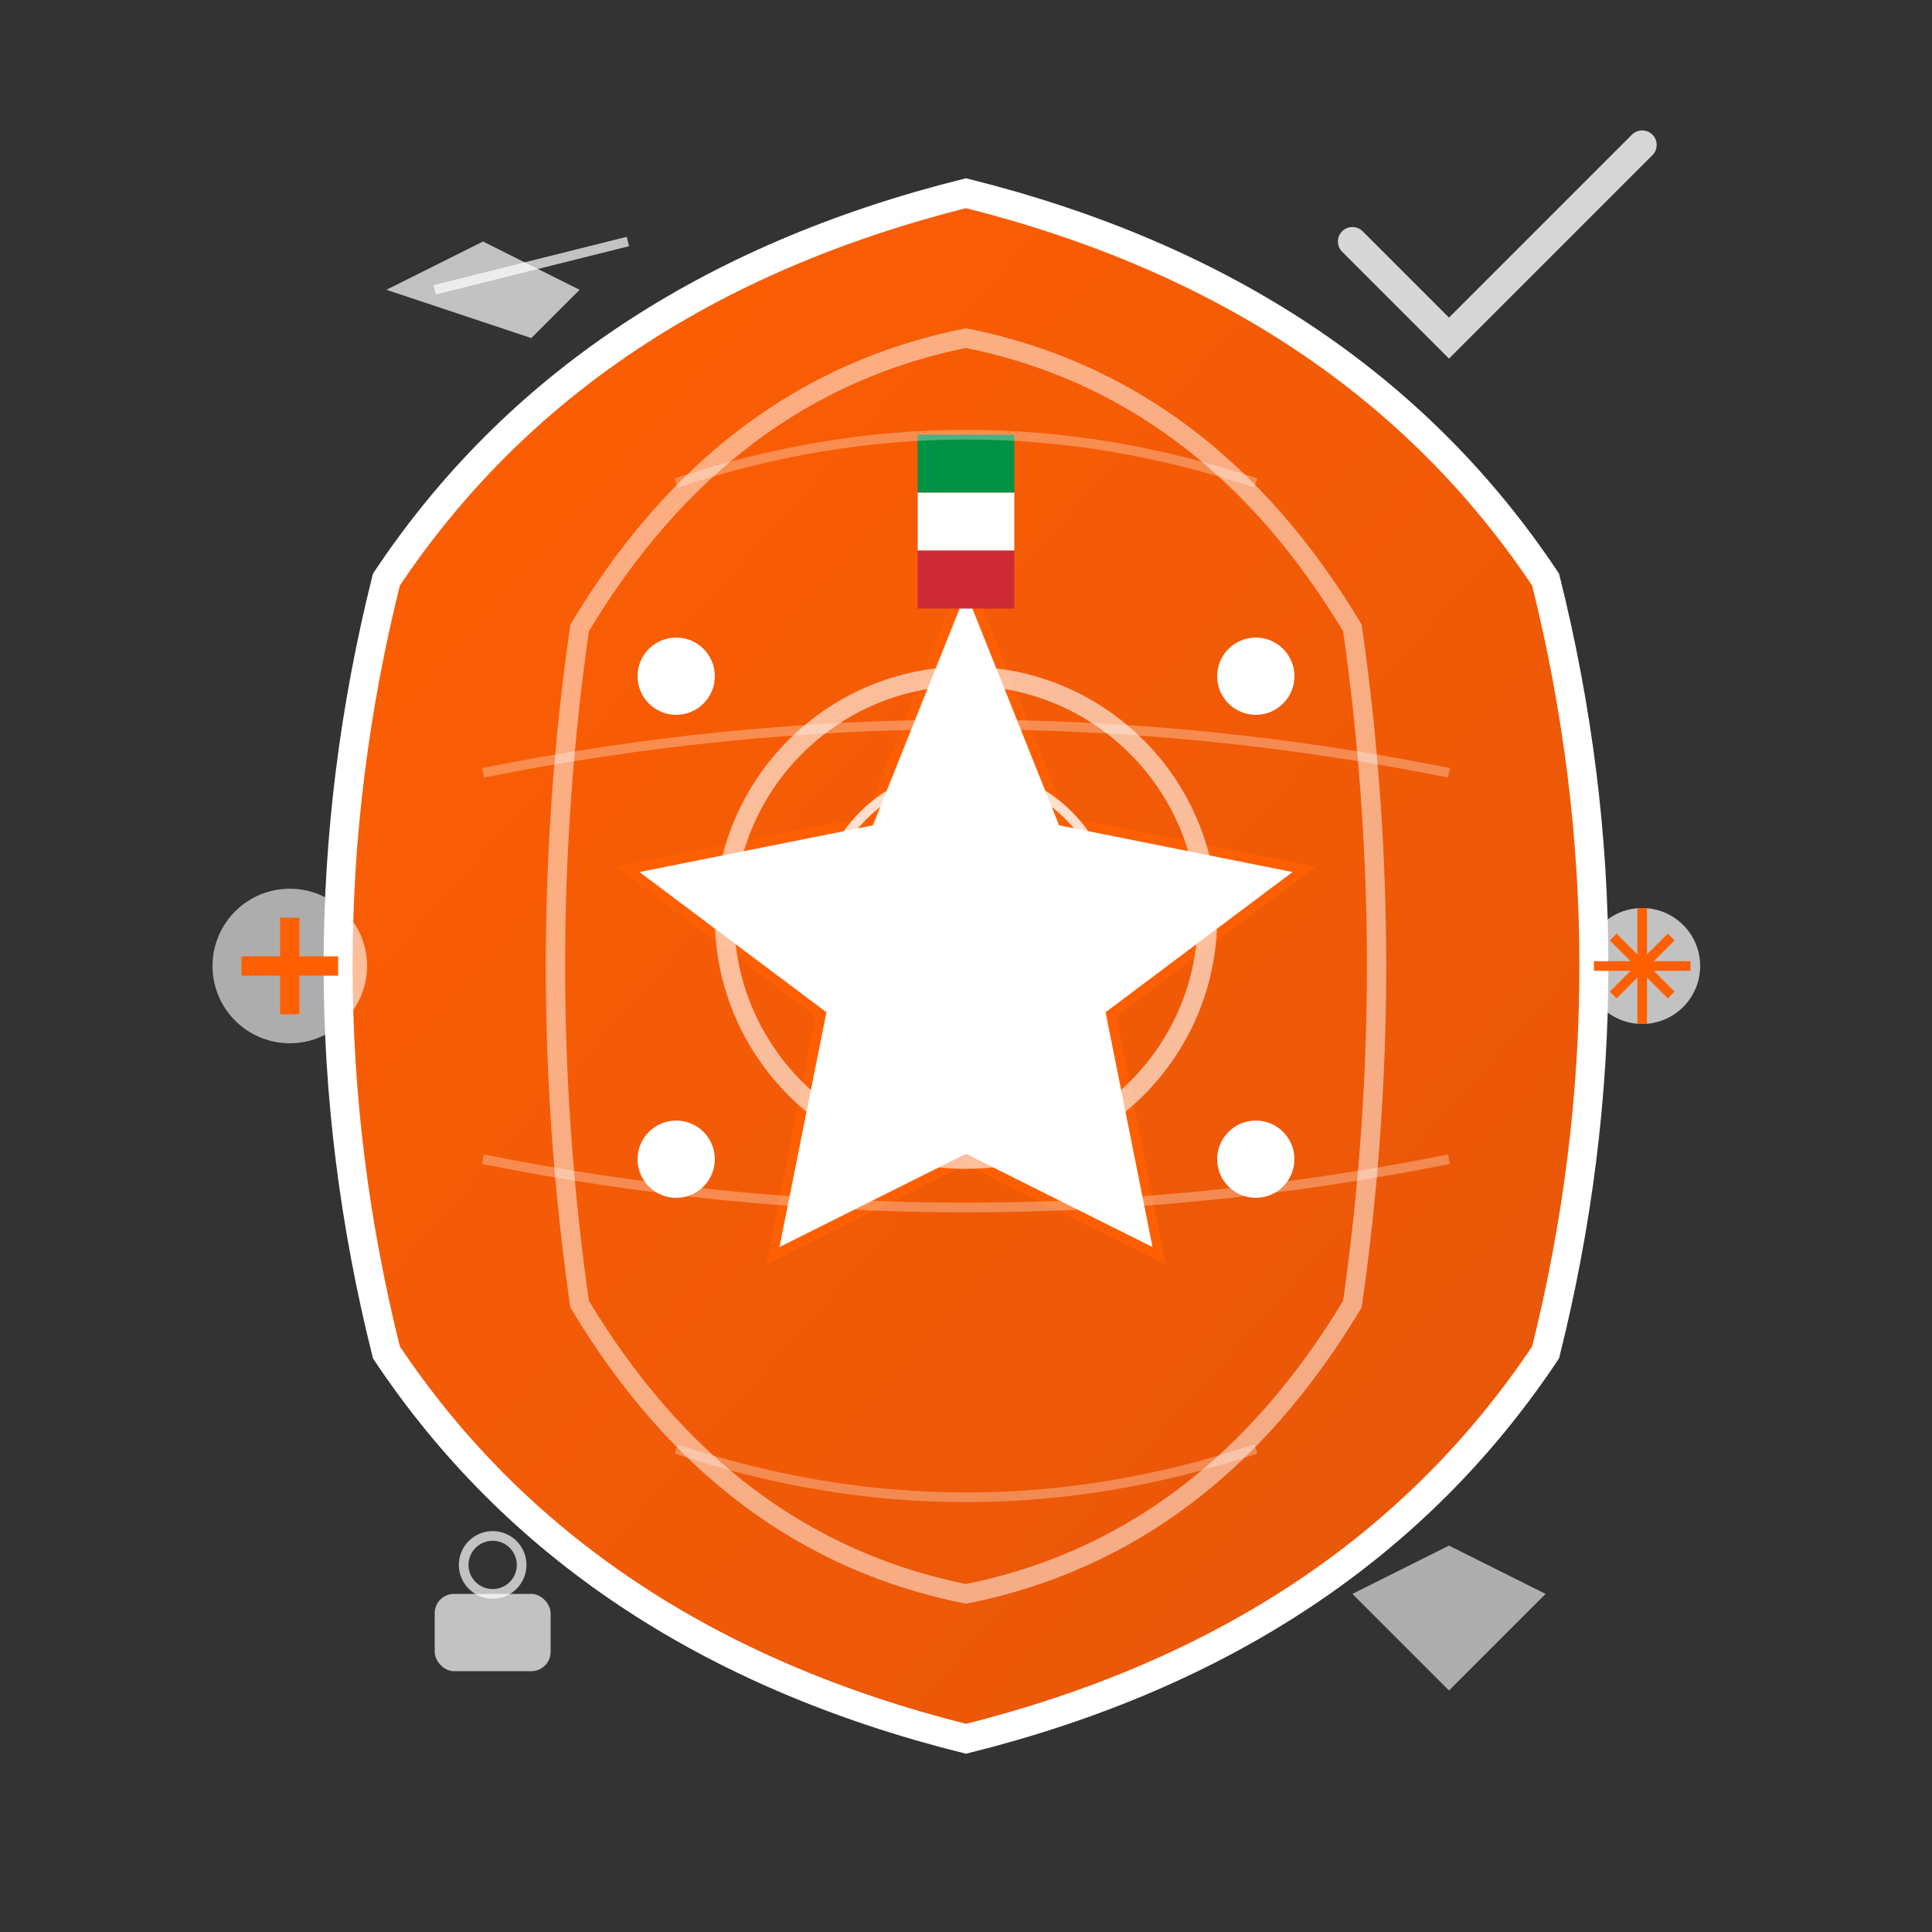<svg viewBox="0 0 200 200" xmlns="http://www.w3.org/2000/svg">
  <rect x="0" y="0" width="200" height="200" fill="#333333" stroke="none"/>
  <defs>
    <linearGradient id="advantageGradient" x1="0%" y1="0%" x2="100%" y2="100%">
      <stop offset="0%" style="stop-color:#ff5f03;stop-opacity:1" />
      <stop offset="100%" style="stop-color:#e5560a;stop-opacity:1" />
    </linearGradient>
    <radialGradient id="shineGradient" cx="30%" cy="30%" r="70%">
      <stop offset="0%" style="stop-color:#ffffff;stop-opacity:0.8" />
      <stop offset="100%" style="stop-color:#ff5f03;stop-opacity:1" />
    </radialGradient>
  </defs>
  
  <!-- Main shield shape -->
  <path d="M100 20 Q140 30 160 60 Q170 100 160 140 Q140 170 100 180 Q60 170 40 140 Q30 100 40 60 Q60 30 100 20 Z" 
        fill="url(#advantageGradient)" stroke="#ffffff" stroke-width="3"/>
  
  <!-- Inner shield decoration -->
  <path d="M100 35 Q125 40 140 65 Q145 100 140 135 Q125 160 100 165 Q75 160 60 135 Q55 100 60 65 Q75 40 100 35 Z" 
        fill="none" stroke="#ffffff" stroke-width="2" opacity="0.5"/>
  
  <!-- Central star/diamond -->
  <path d="M100 60 L110 85 L135 90 L115 105 L120 130 L100 120 L80 130 L85 105 L65 90 L90 85 Z" 
        fill="#ffffff" stroke="#ff5f03" stroke-width="1"/>
  
  <!-- Quality symbol layers -->
  <circle cx="100" cy="95" r="25" fill="none" stroke="#ffffff" stroke-width="2" opacity="0.6"/>
  <circle cx="100" cy="95" r="15" fill="none" stroke="#ffffff" stroke-width="1" opacity="0.8"/>
  
  <!-- Premium indicators -->
  <circle cx="70" cy="70" r="4" fill="#ffffff"/>
  <circle cx="130" cy="70" r="4" fill="#ffffff"/>
  <circle cx="70" cy="120" r="4" fill="#ffffff"/>
  <circle cx="130" cy="120" r="4" fill="#ffffff"/>
  
  <!-- Italian excellence markers -->
  <rect x="95" y="45" width="10" height="6" fill="#009246"/>
  <rect x="95" y="51" width="10" height="6" fill="#ffffff"/>
  <rect x="95" y="57" width="10" height="6" fill="#ce2b37"/>
  
  <!-- Advantage symbols around the shield -->
  <!-- Speed/delivery -->
  <path d="M40 30 L50 25 L60 30 L55 35 Z" fill="#ffffff" opacity="0.7"/>
  <path d="M45 30 L65 25" stroke="#ffffff" stroke-width="1" opacity="0.7"/>
  
  <!-- Quality checkmark -->
  <path d="M140 25 L150 35 L170 15" stroke="#ffffff" stroke-width="3" stroke-linecap="round" fill="none" opacity="0.8"/>
  
  <!-- Service -->
  <circle cx="30" cy="100" r="8" fill="#ffffff" opacity="0.6"/>
  <path d="M30 95 L30 105 M25 100 L35 100" stroke="#ff5f03" stroke-width="2"/>
  
  <!-- Innovation -->
  <circle cx="170" cy="100" r="6" fill="#ffffff" opacity="0.7"/>
  <path d="M170 94 L170 106 M165 100 L175 100 M167 97 L173 103 M173 97 L167 103" stroke="#ff5f03" stroke-width="1"/>
  
  <!-- Trust/security -->
  <rect x="45" y="165" width="12" height="8" rx="2" fill="#ffffff" opacity="0.7"/>
  <circle cx="51" cy="162" r="3" fill="none" stroke="#ffffff" stroke-width="1" opacity="0.7"/>
  
  <!-- Excellence -->
  <path d="M140 165 L150 160 L160 165 L155 170 L150 175 L145 170 Z" fill="#ffffff" opacity="0.6"/>
  
  <!-- Connecting lines -->
  <path d="M70 50 Q100 40 130 50" stroke="#ffffff" stroke-width="1" fill="none" opacity="0.3"/>
  <path d="M50 80 Q100 70 150 80" stroke="#ffffff" stroke-width="1" fill="none" opacity="0.3"/>
  <path d="M50 120 Q100 130 150 120" stroke="#ffffff" stroke-width="1" fill="none" opacity="0.3"/>
  <path d="M70 150 Q100 160 130 150" stroke="#ffffff" stroke-width="1" fill="none" opacity="0.3"/>
  
  <!-- Central text area highlight -->
  <ellipse cx="100" cy="95" rx="8" ry="5" fill="#ffffff" opacity="0.4"/>
</svg>
